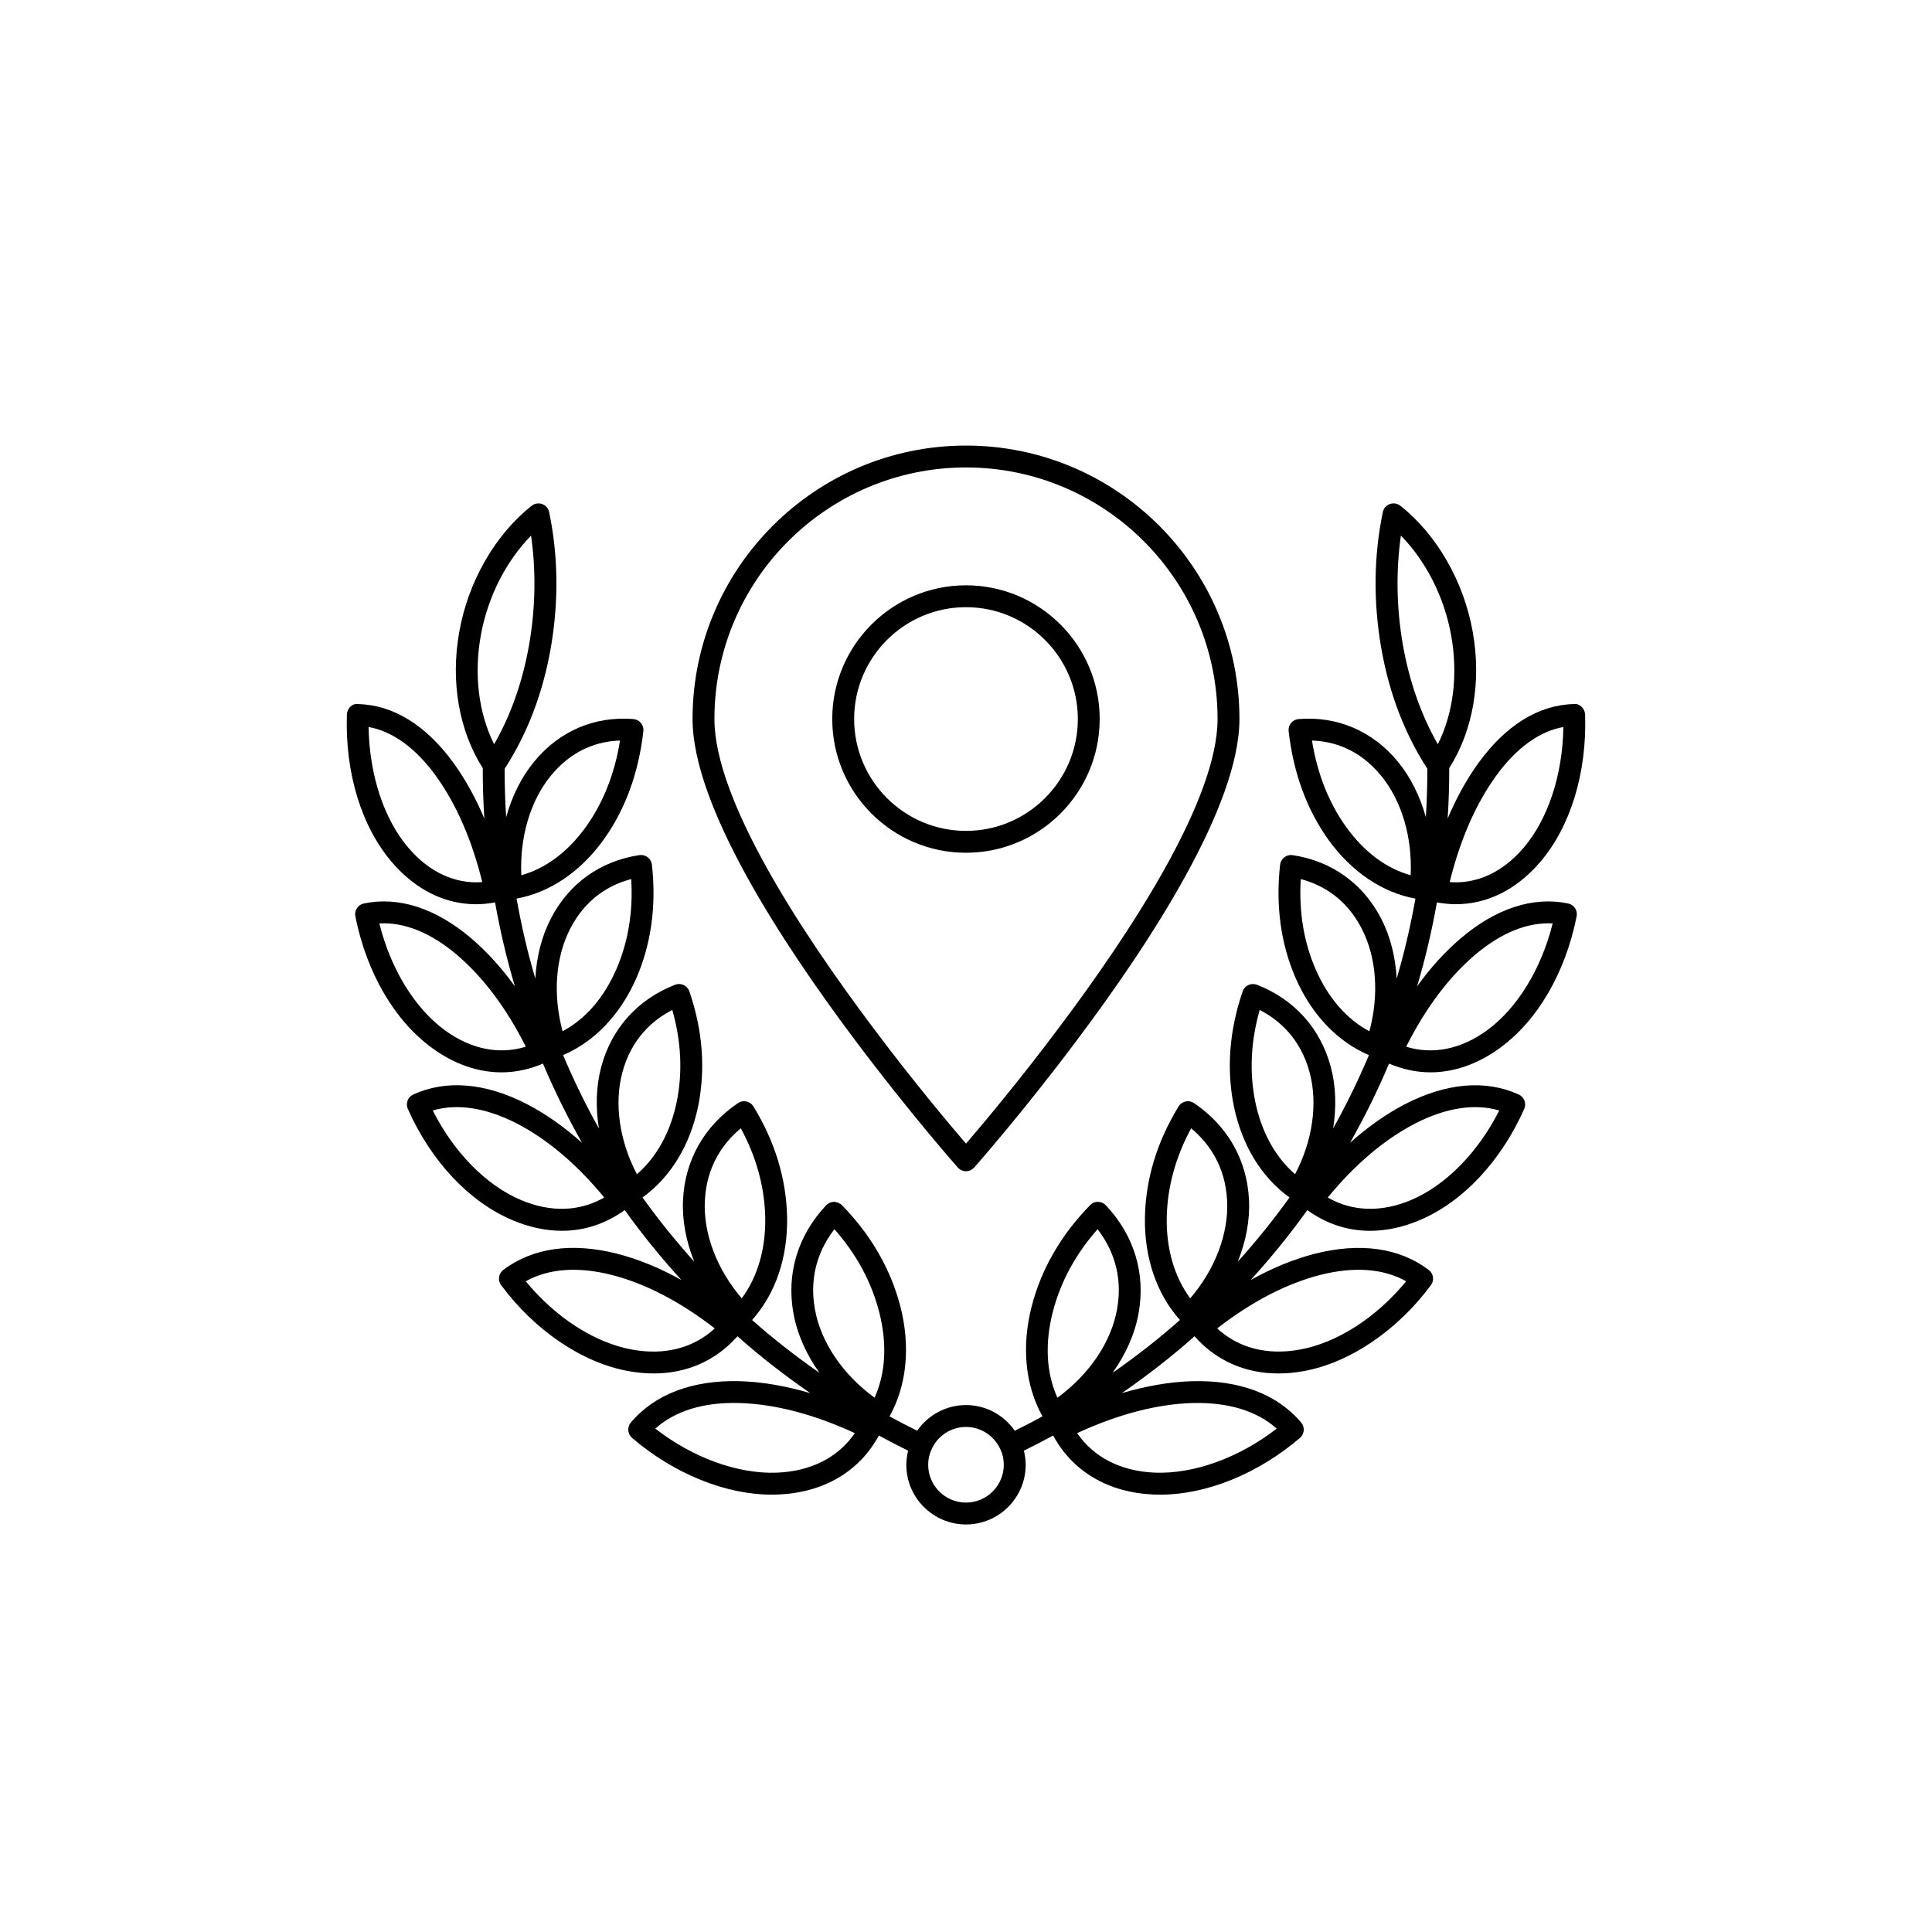 <?xml version="1.0" encoding="UTF-8"?>
<!-- Uploaded to: ICON Repo, www.iconrepo.com, Generator: ICON Repo Mixer Tools -->
<svg fill="#000000" width="800px" height="800px" version="1.1" viewBox="144 144 512 512" xmlns="http://www.w3.org/2000/svg">
 <g>
  <path d="m397.83 453.41c0.547 0.621 1.336 0.977 2.168 0.977 0.828 0 1.617-0.355 2.168-0.977 0.129-0.145 12.84-14.527 27.203-33.719 19.656-26.168 43.094-62.184 43.094-85.145 0-39.957-32.508-72.465-72.465-72.465s-72.465 32.512-72.465 72.465c0 22.961 23.438 58.973 43.094 85.141 14.363 19.195 27.074 33.578 27.203 33.723zm2.168-185.53c36.762 0 66.668 29.906 66.668 66.668 0 21.359-22.801 56.199-41.938 81.668-10.734 14.348-20.527 25.969-24.73 30.855-4.203-4.887-13.996-16.508-24.734-30.859-19.133-25.465-41.934-60.305-41.934-81.664-0.004-36.762 29.902-66.668 66.668-66.668z"/>
  <path d="m435.43 334.55c0-19.539-15.898-35.438-35.438-35.438-19.539 0-35.438 15.898-35.438 35.438 0.004 19.539 15.898 35.438 35.441 35.438 19.539 0 35.434-15.898 35.434-35.438zm-65.074 0c0-16.344 13.297-29.641 29.641-29.641s29.641 13.297 29.641 29.641-13.297 29.641-29.641 29.641c-16.348 0-29.641-13.297-29.641-29.641z"/>
  <path d="m523.09 428.18c6.231 0 12.496-2.156 18.34-6.41 10-7.25 17.434-19.984 20.398-34.941 0.309-1.559-0.695-3.074-2.25-3.398-9.23-1.922-19.098 1.262-28.496 9.254-4.148 3.543-8 7.793-11.539 12.695 2.188-7.273 3.902-14.703 5.258-22.238 1.676 0.305 3.344 0.484 4.988 0.484 8.312 0 16.09-3.84 22.344-11.145 8.082-9.418 12.434-23.672 11.938-39.098-0.051-1.586-1.438-3.012-2.953-2.801-9.312 0.191-18.082 5.609-25.363 15.676-3.109 4.312-5.809 9.227-8.113 14.672 0.293-4.43 0.426-8.891 0.422-13.371 6.293-9.895 8.586-22.957 6.231-36.078-2.352-13.332-9.527-25.836-19.199-33.453-0.789-0.621-1.848-0.789-2.785-0.449-0.941 0.344-1.641 1.152-1.844 2.133-2.402 11.523-2.555 23.586-0.457 35.852l0.004 0.004c2.09 12.086 6.234 22.887 12.25 32.16 0 4.293-0.125 8.574-0.402 12.824-1.543-5.539-4.027-10.594-7.387-14.672-6.668-8.145-16.059-12.148-26.328-11.324-0.781 0.062-1.504 0.441-2.004 1.047-0.496 0.605-0.727 1.387-0.641 2.168 1.266 11.098 4.809 20.773 10.535 28.762 0 0.004 0.004 0.004 0.004 0.004 6.144 8.531 14.309 14.012 23.066 15.602-1.293 7.176-2.906 14.258-4.973 21.191-0.32-5.734-1.68-11.195-4.113-15.891-4.793-9.305-13.133-15.277-23.48-16.82-0.762-0.113-1.566 0.09-2.195 0.57-0.621 0.48-1.023 1.195-1.109 1.977-1.207 10.891 0.191 21.016 4.144 30.098 0.004 0.004 0.004 0.004 0.004 0.008 4.234 9.656 11.109 16.82 19.398 20.344-2.812 6.652-5.973 13.141-9.488 19.43 0.91-5.668 0.738-11.297-0.656-16.418-2.723-10.113-9.66-17.805-19.531-21.656-0.734-0.285-1.555-0.262-2.273 0.07-0.715 0.332-1.266 0.941-1.52 1.691-3.519 10.289-4.312 20.48-2.356 30.289 0 0.004 0.004 0.004 0.004 0.008 2.113 10.43 7.359 19 14.77 24.305-4.234 5.934-8.836 11.594-13.711 17.031 2.168-5.406 3.242-11.016 2.973-16.398-0.496-10.527-5.668-19.633-14.57-25.637-0.656-0.445-1.457-0.602-2.234-0.43-0.773 0.168-1.441 0.645-1.855 1.32-5.695 9.297-8.695 19.137-8.918 29.238v0.008c-0.211 10.797 3.094 20.453 9.277 27.34-5.625 5.019-11.629 9.648-17.852 14.012 3.519-4.934 5.93-10.355 6.902-15.848 1.887-10.484-1.195-20.625-8.68-28.555-0.543-0.574-1.293-0.902-2.082-0.91-0.891-0.004-1.547 0.309-2.098 0.875-7.719 7.902-12.934 16.938-15.492 26.852 0 0.004-0.004 0.004-0.004 0.008-2.723 10.66-1.68 20.949 2.879 29.117-2.414 1.312-4.859 2.59-7.34 3.805-2.914-4.195-7.699-6.809-12.926-6.809-5.25 0-10.055 2.629-12.938 6.805-2.481-1.215-4.918-2.488-7.332-3.801 4.559-8.172 5.606-18.457 2.879-29.117 0-0.004-0.004-0.004-0.004-0.008-2.562-9.914-7.773-18.949-15.492-26.852-0.551-0.562-1.543-0.906-2.098-0.875-0.789 0.008-1.539 0.336-2.082 0.91-7.484 7.93-10.566 18.07-8.68 28.543 0.973 5.5 3.387 10.922 6.906 15.859-6.223-4.363-12.227-8.992-17.852-14.012 6.188-6.887 9.492-16.543 9.277-27.34v-0.008c-0.223-10.102-3.223-19.941-8.918-29.238-0.414-0.676-1.082-1.152-1.855-1.32-0.781-0.172-1.582-0.016-2.234 0.43-8.902 6.004-14.074 15.105-14.57 25.625-0.27 5.387 0.805 11 2.973 16.41-4.875-5.438-9.477-11.098-13.711-17.031 7.41-5.305 12.656-13.875 14.77-24.305 0-0.004 0.004-0.004 0.004-0.008 1.957-9.809 1.168-20-2.356-30.289-0.254-0.746-0.805-1.359-1.52-1.691-0.719-0.336-1.539-0.363-2.273-0.07-9.871 3.852-16.809 11.543-19.531 21.648-1.395 5.125-1.566 10.754-0.656 16.426-3.519-6.293-6.676-12.777-9.492-19.434 8.289-3.523 15.164-10.688 19.398-20.344 0.004-0.004 0.004-0.004 0.004-0.008 3.953-9.078 5.352-19.207 4.144-30.098-0.086-0.781-0.488-1.5-1.109-1.977-0.629-0.48-1.434-0.688-2.195-0.57-10.348 1.543-18.688 7.516-23.477 16.812-2.438 4.703-3.801 10.164-4.117 15.902-2.07-6.934-3.684-14.02-4.973-21.191 8.758-1.586 16.922-7.07 23.066-15.602 0.004 0 0.004-0.004 0.004-0.004 5.727-7.988 9.27-17.664 10.535-28.762 0.09-0.781-0.145-1.562-0.641-2.168-0.5-0.605-1.223-0.984-2.004-1.047-10.312-0.82-19.66 3.184-26.324 11.32-3.363 4.082-5.848 9.137-7.394 14.68-0.281-4.25-0.406-8.527-0.402-12.824 6.016-9.273 10.16-20.074 12.25-32.16 0-0.004 0.004-0.004 0.004-0.004 2.098-12.262 1.945-24.324-0.457-35.852-0.203-0.98-0.902-1.789-1.844-2.133-0.934-0.34-1.996-0.176-2.785 0.449-9.672 7.617-16.848 20.121-19.195 33.441-2.359 13.133-0.066 26.195 6.227 36.09-0.004 4.481 0.129 8.938 0.422 13.371-2.301-5.445-5.004-10.359-8.117-14.672-7.281-10.062-16.051-15.48-25.363-15.672-1.609-0.242-2.902 1.219-2.953 2.801-0.496 15.43 3.856 29.68 11.938 39.098 6.254 7.305 14.031 11.145 22.344 11.145 1.645 0 3.312-0.18 4.988-0.484 1.355 7.531 3.07 14.965 5.258 22.238-3.539-4.906-7.394-9.156-11.543-12.703-9.387-7.988-19.254-11.188-28.488-9.25-1.555 0.328-2.559 1.844-2.25 3.398 2.965 14.953 10.398 27.691 20.398 34.941 5.844 4.254 12.109 6.41 18.34 6.41 3.703 0 7.394-0.789 10.98-2.324 3.047 7.203 6.5 14.207 10.348 20.992-4.707-4.199-9.59-7.664-14.633-10.27-10.961-5.637-21.363-6.516-30.082-2.527-1.445 0.66-2.09 2.359-1.445 3.812 6.172 13.898 16.262 24.637 27.676 29.469 4.457 1.898 8.898 2.84 13.18 2.84 5.973 0 11.625-1.875 16.625-5.496 4.617 6.473 9.66 12.641 15.02 18.539-5.68-3.168-11.355-5.512-16.988-6.961-12.035-3.066-22.48-1.578-30.215 4.289-1.266 0.961-1.52 2.762-0.574 4.035 8.984 12.098 21.609 20.613 33.777 22.785 2.277 0.414 4.5 0.613 6.66 0.613 8.801 0 16.504-3.406 22.207-9.859 6.066 5.414 12.539 10.402 19.273 15.074-6.426-1.887-12.648-2.988-18.574-3.164-12.617-0.352-22.621 3.441-28.965 10.961-1.027 1.219-0.879 3.031 0.328 4.07 11.086 9.5 24.781 15.039 36.992 15.039 0.574 0 1.152-0.012 1.723-0.035 12.051-0.504 21.488-6.066 26.688-15.641 2.551 1.391 5.133 2.738 7.758 4.023-0.297 1.199-0.484 2.445-0.484 3.734 0 8.723 7.094 15.816 15.816 15.816 8.723 0 15.816-7.094 15.816-15.816 0-1.297-0.191-2.543-0.48-3.734 2.625-1.281 5.203-2.633 7.758-4.019 5.199 9.574 14.633 15.137 26.688 15.641 0.57 0.023 1.145 0.035 1.723 0.035 12.211 0 25.906-5.543 36.992-15.039 1.207-1.035 1.355-2.852 0.328-4.07-6.348-7.519-16.328-11.312-28.973-10.961-5.922 0.176-12.137 1.277-18.562 3.164 6.738-4.672 13.211-9.66 19.273-15.074 5.703 6.453 13.402 9.859 22.207 9.859 2.16 0 4.387-0.203 6.66-0.613 12.164-2.172 24.793-10.688 33.777-22.785 0.945-1.273 0.691-3.074-0.574-4.035-7.731-5.867-18.176-7.352-30.223-4.285-5.629 1.449-11.305 3.793-16.98 6.961 5.359-5.898 10.402-12.062 15.02-18.539 5 3.621 10.652 5.496 16.625 5.496 4.281 0 8.723-0.941 13.18-2.84 11.414-4.832 21.504-15.57 27.676-29.469 0.645-1.453 0.004-3.152-1.445-3.812-8.715-3.984-19.117-3.113-30.09 2.527-5.039 2.606-9.922 6.066-14.629 10.266 3.848-6.789 7.301-13.789 10.344-20.992 3.594 1.527 7.285 2.316 10.988 2.316zm11.754-31.086c6.941-5.902 13.996-8.746 20.629-8.379-3.012 12.082-9.406 22.539-17.445 28.367-0.004 0-0.004 0.004-0.004 0.004-6.848 4.992-14.336 6.477-21.371 4.305 5.113-10.18 11.227-18.344 18.191-24.297zm5.609-47.445c5.359-7.406 11.48-11.84 17.859-12.984-0.191 12.641-4.055 24.449-10.574 32.043 0 0 0 0.004-0.004 0.004-5.492 6.422-12.301 9.605-19.555 9.055 2.766-11.199 6.891-20.648 12.273-28.117zm-22.609 26.301c-6.461-1.793-12.328-6.168-17.105-12.801-4.602-6.422-7.637-14.109-9.051-22.895 5.566 0.184 12.484 2.188 18.309 9.305 5.461 6.625 8.305 16.312 7.848 26.391zm-25.16 24.988c-3.16-7.262-4.492-15.312-3.969-23.973 5.496 1.441 11.938 4.945 16.152 13.125 3.93 7.582 4.641 17.559 2.035 27.207-6.027-3.215-10.906-8.812-14.219-16.359zm-16.047 34.941c-1.566-7.832-1.16-15.969 1.199-24.234 5.148 2.66 10.797 7.547 13.207 16.488 2.254 8.277 0.812 18.184-3.832 27.047-5.231-4.512-8.941-11.246-10.574-19.301zm-53.633 55.797c2.059-7.973 6.043-15.332 11.863-21.922 3.672 4.762 6.856 11.828 5.168 21.199-1.543 8.723-7.375 17.309-15.816 23.461-2.938-6.539-3.367-14.332-1.215-22.738zm-57.875-21.922c5.82 6.59 9.805 13.949 11.863 21.922 2.148 8.406 1.723 16.195-1.215 22.734-8.441-6.152-14.277-14.742-15.82-23.473-1.684-9.359 1.5-16.422 5.172-21.184zm-56.172-41.625c2.41-8.938 8.055-13.824 13.207-16.48 2.359 8.266 2.762 16.402 1.199 24.234-1.633 8.055-5.344 14.789-10.574 19.301-4.648-8.863-6.086-18.773-3.832-27.055zm-13.824-38.047c4.211-8.176 10.652-11.676 16.148-13.121 0.523 8.66-0.809 16.711-3.969 23.973-3.312 7.547-8.188 13.145-14.219 16.359-2.606-9.645-1.895-19.621 2.039-27.211zm-5.125-40.535c5.824-7.113 12.738-9.113 18.305-9.297-1.41 8.785-4.449 16.477-9.051 22.895-4.781 6.633-10.648 11.008-17.105 12.801-0.461-10.074 2.383-19.762 7.852-26.398zm-37.746 19.164c-0.004 0-0.004-0.004-0.004-0.004-6.519-7.594-10.383-19.402-10.574-32.043 6.375 1.145 12.5 5.578 17.855 12.98 5.387 7.473 9.508 16.922 12.273 28.121-7.195 0.555-14.059-2.633-19.551-9.055zm9.715 48.375-0.004-0.004c-8.039-5.828-14.434-16.285-17.445-28.367 6.66-0.363 13.688 2.477 20.621 8.375 6.969 5.957 13.082 14.121 18.199 24.301-7.027 2.164-14.52 0.684-21.371-4.305zm20.031 44.914c0-0.004-0.004-0.004-0.004-0.004-9.172-3.883-17.734-12.633-23.32-23.707 6.496-1.906 14.121-0.746 22.258 3.438 8.156 4.215 15.941 10.809 23.184 19.625-6.496 3.754-14.238 4-22.117 0.648zm67.973 72.266c-0.004 0-0.004 0-0.008 0.004-10.352 0.414-22.258-3.871-32.312-11.668 5.227-4.707 12.859-7.062 22.316-6.785 9.422 0.281 19.691 2.961 30.566 7.981-4.391 6.41-11.586 10.098-20.562 10.469zm110.03-18.449c9.434-0.242 17.098 2.078 22.324 6.785-10.062 7.793-21.977 12.055-32.312 11.668-0.004-0.004-0.004-0.004-0.008-0.004-8.977-0.375-16.168-4.062-20.562-10.469 10.875-5.019 21.145-7.699 30.559-7.981zm59.039-74.086c8.141-4.18 15.777-5.344 22.262-3.438-5.586 11.074-14.148 19.824-23.32 23.707-0.004 0-0.004 0-0.004 0.004-7.875 3.348-15.617 3.102-22.117-0.648 7.242-8.816 15.031-15.414 23.18-19.625zm-3.797-155.79c6.676 6.801 11.543 16.391 13.336 26.551 1.852 10.312 0.555 20.531-3.547 28.746-4.481-7.84-7.609-16.785-9.32-26.652-1.645-9.609-1.797-19.41-0.469-28.645zm-55.582 157.07c4.535 3.785 9.086 9.875 9.527 19.242 0.43 8.668-3.188 18.125-9.773 25.824-4.195-5.637-6.387-13.141-6.227-21.492 0.18-8.078 2.356-15.992 6.473-23.574zm-119.35 0c4.117 7.582 6.293 15.5 6.473 23.574 0.164 8.352-2.031 15.855-6.227 21.492-6.59-7.703-10.203-17.16-9.773-25.836 0.441-9.355 4.992-15.449 9.527-19.23zm-68.914-130.52c1.789-10.152 6.656-19.738 13.332-26.543 1.328 9.234 1.176 19.035-0.469 28.641-1.707 9.871-4.836 18.812-9.32 26.652-4.102-8.211-5.398-18.43-3.543-28.75zm40.188 189.18h-0.008c-9.938-1.777-20.32-8.473-28.254-18.117 6.023-3.371 13.832-3.965 22.809-1.676 8.965 2.309 18.129 7.07 27.277 14.168-5.609 5.188-13.238 7.184-21.824 5.625zm88.402 40.531c-5.523 0-10.02-4.496-10.02-10.02 0-1.434 0.285-2.789 0.867-4.012 1.586-3.652 5.18-6.012 9.152-6.012 3.969 0 7.559 2.356 9.191 6.09 0 0.004 0.004 0.004 0.004 0.008 0.539 1.133 0.824 2.492 0.824 3.922 0 5.527-4.496 10.023-10.02 10.023zm93.844-60.324c8.973-2.285 16.793-1.703 22.812 1.672-7.934 9.645-18.316 16.344-28.254 18.117h-0.008c-8.574 1.551-16.215-0.438-21.824-5.625 9.152-7.094 18.316-11.855 27.273-14.164z"/>
 </g>
</svg>